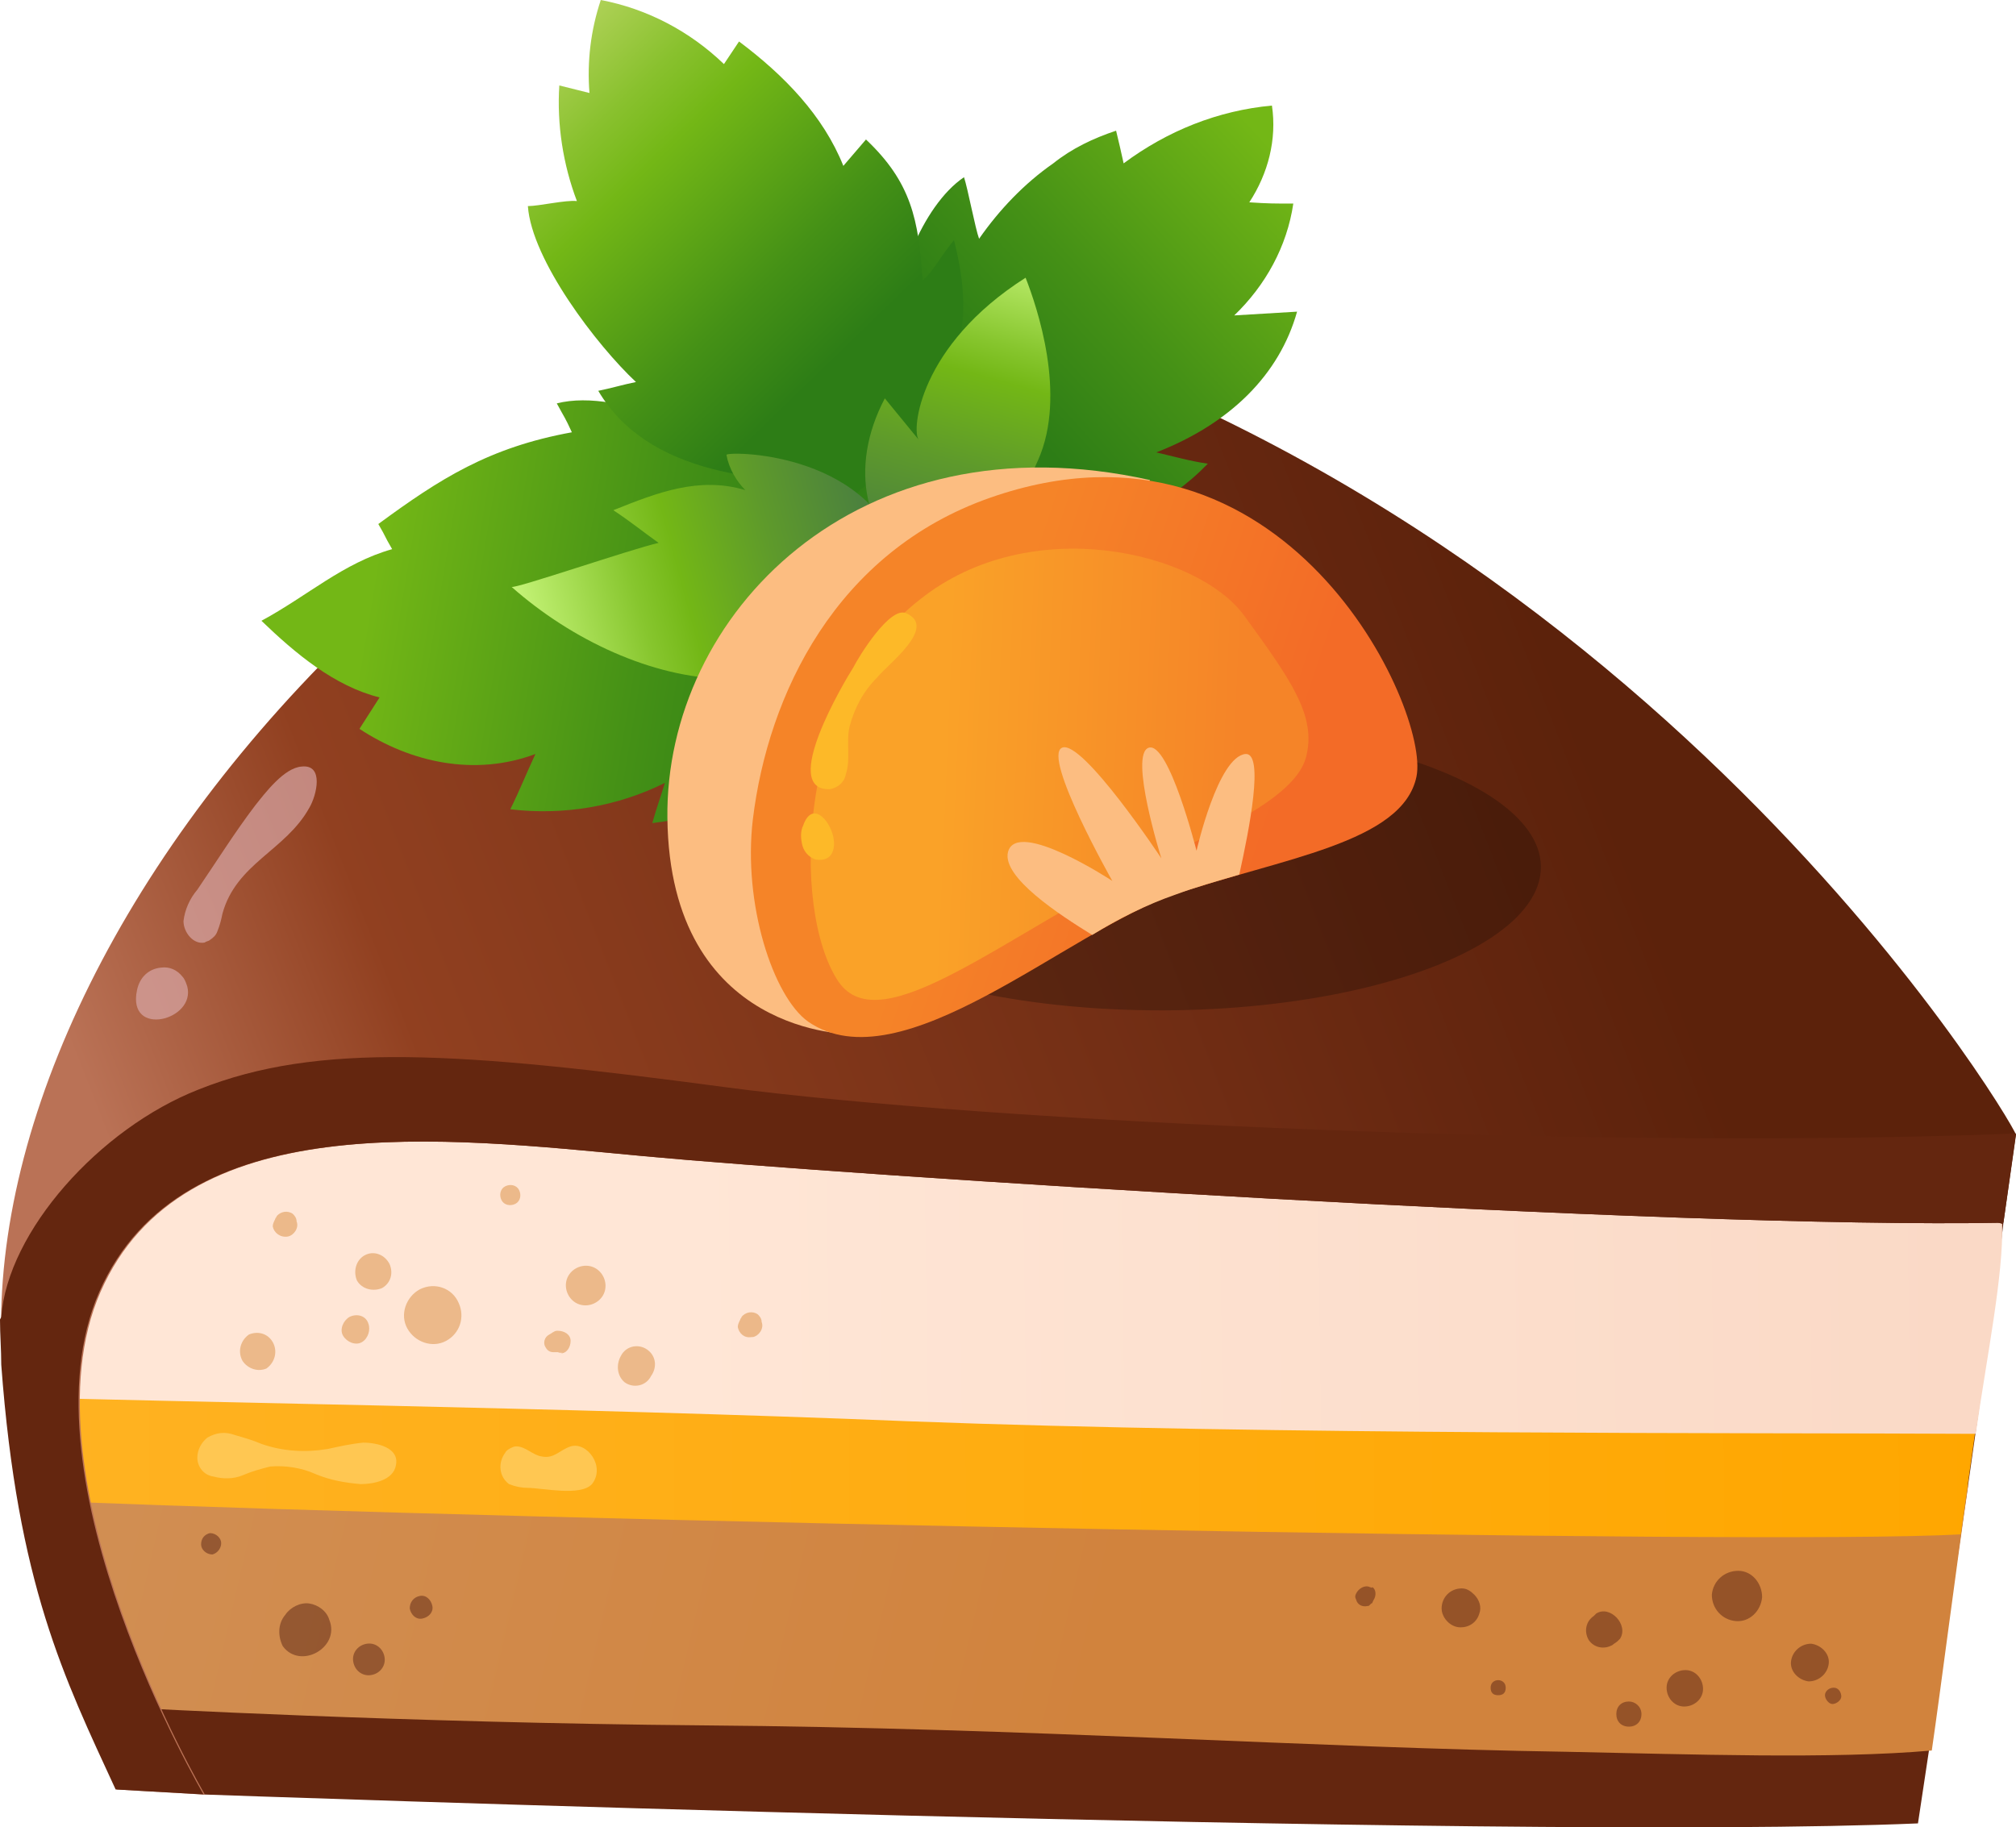 <svg xmlns="http://www.w3.org/2000/svg" xmlns:xlink="http://www.w3.org/1999/xlink" id="Layer_1" x="0px" y="0px" viewBox="0 0 160.4 145.4" style="enable-background:new 0 0 160.4 145.4;" xml:space="preserve"><style type="text/css">	.st0{fill:#64260F;}	.st1{fill:url(#SVGID_1_);}	.st2{fill:url(#SVGID_2_);}	.st3{fill:url(#SVGID_3_);}	.st4{fill:url(#SVGID_4_);}	.st5{fill:url(#SVGID_5_);}	.st6{fill:url(#SVGID_6_);}	.st7{fill:url(#SVGID_7_);}	.st8{fill:url(#SVGID_8_);}	.st9{fill:url(#SVGID_9_);}	.st10{fill:url(#SVGID_10_);}	.st11{opacity:0.3;fill:#1A0C04;enable-background:new    ;}	.st12{fill:#FCBD81;}	.st13{fill:url(#SVGID_11_);}	.st14{fill:url(#SVGID_12_);}	.st15{fill:#FDB928;}	.st16{opacity:0.7;fill:#D9A7A7;enable-background:new    ;}	.st17{opacity:0.5;}	.st18{fill:#D98C3D;}	.st19{fill:#592314;}	.st20{fill:#FFC752;}</style><title>6Asset 21</title><g>	<g id="Layer_2_1_">		<g id="Layer_1-2">			<path class="st0" d="M16.2,142.8c0,0,103.3,3.7,136.4,2.3c0,0,5.6-36.8,6.8-47.8l-83-32.7L9.4,87.7    C9.4,87.7-5.1,122.1,16.2,142.8z"></path>							<linearGradient id="SVGID_1_" gradientUnits="userSpaceOnUse" x1="-1785.324" y1="37.679" x2="-1701.184" y2="17.729" gradientTransform="matrix(1 -4.014247e-03 -4.014247e-03 -1 1789.94 139.21)">				<stop offset="0" style="stop-color:#D18F54"></stop>				<stop offset="1" style="stop-color:#D1833D"></stop>			</linearGradient>			<path class="st1" d="M156.6,118.2c-30.4-1.2-130.6-6-151.9-7c-0.1,4.1,0.2,8.3,1.1,12.3c1.7,4.1,4.5,12.3,4.7,12.4    c0,0,21.7,1.2,45.5,1.4c25.7,0.2,48.7,1.8,68.6,2.1c9.9,0.2,21.2,0.6,29.1-0.1C154.4,134.5,155.7,124.3,156.6,118.2z"></path>							<linearGradient id="SVGID_2_" gradientUnits="userSpaceOnUse" x1="-1784.921" y1="35.071" x2="-1631.801" y2="35.071" gradientTransform="matrix(1 -4.014247e-03 -4.014247e-03 -1 1789.94 139.21)">				<stop offset="0" style="stop-color:#FFB221"></stop>				<stop offset="1" style="stop-color:#FFA700"></stop>			</linearGradient>			<path class="st2" d="M156,122.1c0.7-4.9,1.4-9.9,2-14.3L7.8,99.7c-1.2,2-2.1,4.1-2.8,6.2c-0.3,2.9,0.1,10.4,0.2,13.6    C43.2,121,139.8,123,156,122.1z"></path>							<linearGradient id="SVGID_3_" gradientUnits="userSpaceOnUse" x1="-1735.705" y1="53.029" x2="-1634.125" y2="54.029" gradientTransform="matrix(1 -4.014247e-03 -4.014247e-03 -1 1789.94 139.21)">				<stop offset="0" style="stop-color:#FFE6D6"></stop>				<stop offset="1" style="stop-color:#FAD9C6"></stop>			</linearGradient>			<path class="st3" d="M10.4,87.4c-0.6,0.8-1.1,1.5-1.7,2.3c-1,2.9-5.3,14.3-6.2,21.5c7.8,0.3,43.2,0.8,69.8,1.9    c29,1.1,67.1,0.9,84.9,1c0.9-6.3,2.2-12.6,2.1-16.7l-57-22.5l-43.4-4.2L10.4,87.4z"></path>							<linearGradient id="SVGID_4_" gradientUnits="userSpaceOnUse" x1="-1777.656" y1="46.43" x2="-1663.336" y2="90.56" gradientTransform="matrix(1 -4.014247e-03 -4.014247e-03 -1 1789.94 139.21)">				<stop offset="0" style="stop-color:#BA7256"></stop>				<stop offset="0.21" style="stop-color:#914020"></stop>				<stop offset="0.82" style="stop-color:#662710"></stop>				<stop offset="0.99" style="stop-color:#5C220B"></stop>			</linearGradient>			<path class="st4" d="M160.4,90.3C160,89,129.3,37.4,68.4,23c0,0-22.4,9.7-41.1,28.1s-28.4,40-27.1,57.5s5,24.9,9.1,33.8l7,0.4    c0,0-14.8-25.2-8.3-40S35.2,90.5,51.2,92s81.7,5.8,108.2,5.3L160.4,90.3z"></path>							<linearGradient id="SVGID_5_" gradientUnits="userSpaceOnUse" x1="-998.227" y1="-56.999" x2="-962.698" y2="-51.279" gradientTransform="matrix(0.95 0.32 0.32 -0.95 996.34 310.5)">				<stop offset="0" style="stop-color:#73B716"></stop>				<stop offset="0.61" style="stop-color:#459116"></stop>				<stop offset="1" style="stop-color:#2D7D16"></stop>			</linearGradient>			<path class="st5" d="M73.4,47.5c-1.8-9.1-8.9-13.2-15.6-15.1c1,2.1,2.2,4.1,3.5,6c-3.4-3.4-11.9-7.6-17-6.3    c0.7,1.3,0.6,1,1.2,2.3c-6.6,1.2-10.5,3.7-15.4,7.3c0.7,1.2,0.4,0.8,1.1,2c-3.9,1.1-6.7,3.7-10.4,5.7c2.7,2.6,5.8,5.2,9.4,6.1    c-0.5,0.8-1.1,1.7-1.6,2.5c4.1,2.7,9.2,3.8,14,2c-0.7,1.5-1.3,3-2,4.4c4.2,0.5,8.5-0.2,12.3-2.1c-0.3,1-0.7,2.1-1,3.2    C62,64.3,70.4,57.2,73.4,47.5z"></path>							<linearGradient id="SVGID_6_" gradientUnits="userSpaceOnUse" x1="-2436.001" y1="1318.169" x2="-2465.08" y2="1313.849" gradientTransform="matrix(0.83 -0.56 -0.56 -0.83 2861.27 -258.33)">				<stop offset="0" style="stop-color:#73B716"></stop>				<stop offset="0.61" style="stop-color:#459116"></stop>				<stop offset="1" style="stop-color:#2D7D16"></stop>			</linearGradient>			<path class="st6" d="M70.6,48.9c5.2,0.3,13.8-2.5,17.8-5.8c-1.5-0.2-3.4,0.1-4.8-0.2c5.3-0.9,9.2-2.6,12.5-6    c-1.4-0.2-2.8-0.6-4.1-0.9c5.9-2.3,9.8-6.2,11.2-11.2c-1.7,0.1-3.3,0.2-5,0.3c2.5-2.4,4.2-5.5,4.7-8.9c-1.5,0-2,0-3.5-0.1    c1.5-2.3,2.2-5,1.8-7.7c-4.3,0.4-8.3,2-11.8,4.6c-0.2-0.9-0.4-1.8-0.6-2.6c-1.8,0.6-3.5,1.4-5,2.6c-2.3,1.6-4.3,3.7-5.9,6    c-0.3-0.8-0.9-4-1.2-4.9c-3.4,2.3-5.7,8.7-5.5,12.1C70,25.9,69,25.5,68,25.2c-2.4,3.5-3.2,7.8-2.4,12c-0.7-0.4-1.4-0.8-2.1-1.1    C62.3,40.9,67.4,47.6,70.6,48.9z"></path>							<linearGradient id="SVGID_7_" gradientUnits="userSpaceOnUse" x1="-1502.044" y1="-308.521" x2="-1521.934" y2="-277.761" gradientTransform="matrix(1 2.181488e-02 2.181488e-02 -1 1595.819 -207.881)">				<stop offset="0" style="stop-color:#73B716"></stop>				<stop offset="0.61" style="stop-color:#459116"></stop>				<stop offset="1" style="stop-color:#2D7D16"></stop>			</linearGradient>			<path class="st7" d="M69.9,38c-5.7,3.2-6.2,10.8-6.1,16c0.5-0.4,1.1-0.8,1.6-1.2c-0.3,3.7,0.9,7.4,3.2,10.3    c0.5-0.6,1-1.3,1.5-1.9c1.7,3,4.5,5.3,7.8,6.4c0-0.5,0.1-1,0.2-1.6c2.3,2,10.3,5.9,10.3,5.9s2.2-7,2.4-9.6    c0.8,0.2,1.6,0.4,2.4,0.7c0.2-2.2-0.5-4.3-2-5.9c0.8-0.2,1.6-0.5,2.5-0.7c-1-2.6-2.9-4.7-5.4-5.8c0.5-0.1,2-0.5,2.6-0.6    c-0.9-2.1-2.5-3.8-4.5-4.8c0.9-0.3,1.6-0.6,2.5-1C85.6,40.5,75.4,36.2,69.9,38z"></path>							<linearGradient id="SVGID_8_" gradientUnits="userSpaceOnUse" x1="-1988.072" y1="380.668" x2="-1966.682" y2="347.308" gradientTransform="matrix(0.98 -0.198 -0.198 -0.98 2062.099 -19.972)">				<stop offset="0" style="stop-color:#CDDE78"></stop>				<stop offset="5.000000e-02" style="stop-color:#C3DA6D"></stop>				<stop offset="0.33" style="stop-color:#89C12E"></stop>				<stop offset="0.46" style="stop-color:#73B716"></stop>				<stop offset="0.79" style="stop-color:#459116"></stop>				<stop offset="1" style="stop-color:#2D7D16"></stop>			</linearGradient>			<path class="st8" d="M69.2,38.3c7.3-7.7,8.5-12.1,6.7-19.2c-1.2,1.5-1.8,2.7-2.5,3.2c-0.3-4.8-0.9-7.8-4.5-11.2    c-0.6,0.7-1.2,1.4-1.8,2.1c-1.6-4-4.7-7.2-8.3-9.9c-0.4,0.6-0.8,1.2-1.2,1.8c-2.7-2.6-6.1-4.4-9.8-5.1c-0.8,2.4-1.1,4.9-0.9,7.4    c-0.8-0.2-1.6-0.4-2.4-0.6c-0.2,3.1,0.3,6.3,1.4,9.2c-0.9-0.1-3,0.4-3.9,0.4c0.3,4.3,5.5,11.1,8.6,14c-1,0.2-2,0.5-3,0.7    C51.5,37.7,60.4,38.6,69.2,38.3z"></path>							<linearGradient id="SVGID_9_" gradientUnits="userSpaceOnUse" x1="-3765.132" y1="2646.626" x2="-3789.902" y2="2637.606" gradientTransform="matrix(-8.000000e-02 -1 1 -8.000000e-02 -2866.97 -3535.35)">				<stop offset="0" style="stop-color:#D4FF8A"></stop>				<stop offset="0.1" style="stop-color:#BCED6D"></stop>				<stop offset="0.35" style="stop-color:#87C62E"></stop>				<stop offset="0.46" style="stop-color:#73B716"></stop>				<stop offset="0.73" style="stop-color:#5E9A2B"></stop>				<stop offset="1" style="stop-color:#4C823D"></stop>			</linearGradient>			<path class="st9" d="M73.5,45.5c3.7-1.1,6.6-3.2,9.1-8.9c2.3-5.2-0.1-12.2-1-14.5c-8.5,5.4-9.1,12.2-8.5,12.9l-2.7-3.3    C67.5,37.2,68.7,43,73.5,45.5z"></path>							<linearGradient id="SVGID_10_" gradientUnits="userSpaceOnUse" x1="-1175.665" y1="424.792" x2="-1145.385" y2="441.682" gradientTransform="matrix(0.97 0.24 0.24 -0.97 1074 745.69)">				<stop offset="0.12" style="stop-color:#D4FF8A"></stop>				<stop offset="0.22" style="stop-color:#BCED6D"></stop>				<stop offset="0.45" style="stop-color:#87C62E"></stop>				<stop offset="0.56" style="stop-color:#73B716"></stop>				<stop offset="0.78" style="stop-color:#5E9A2B"></stop>				<stop offset="1" style="stop-color:#4C823D"></stop>			</linearGradient>			<path class="st10" d="M71.6,44.1c-2.7-8.3-13.9-8.2-13.8-7.9c0.2,1.1,0.8,2.1,1.5,2.8c-3.7-1.1-7,0.2-10.5,1.6    c1.5,1,2.2,1.6,3.6,2.6c-2.2,0.5-11.5,3.7-11.7,3.5C50.3,55.2,66.3,58.6,71.6,44.1z"></path>							<ellipse transform="matrix(1 -4.014261e-03 4.014261e-03 1 -0.277 0.372)" class="st11" cx="92.6" cy="69.1" rx="30" ry="11.3"></ellipse>			<path class="st0" d="M57.6,86.5c-21-2.8-32.3-3.6-41.8,0.2C7.9,89.8,0.6,98,0.1,104.8L0,105c0,1.2,0.1,2.4,0.1,3.6    c1.3,17.5,5,24.9,9.1,33.8l7,0.4c0,0-14.8-25.2-8.3-40S35.2,90.5,51.2,92s81.7,5.8,108.2,5.3l1-7.1    C127.8,91.5,78.6,89.3,57.6,86.5z"></path>			<path class="st12" d="M67.8,82.3c0,0-14.5,0.2-14.7-17.2C52.9,49,68.1,33,91.5,38.2L67.8,82.3z"></path>							<linearGradient id="SVGID_11_" gradientUnits="userSpaceOnUse" x1="-1878.548" y1="73.272" x2="-1855.758" y2="63.302" gradientTransform="matrix(1 -9.000000e-02 -9.000000e-02 -1 1961.96 -36.42)">				<stop offset="0" style="stop-color:#F58428"></stop>				<stop offset="1" style="stop-color:#F36B27"></stop>			</linearGradient>			<path class="st13" d="M64.3,81.3c-2.8-2-5.2-9.4-4.4-16.1c1.2-9.9,6.6-21.3,18.9-25.6c23.5-8.2,35,16.9,33.9,22.2    s-10.8,6.5-19.3,9.4S71.7,86.4,64.3,81.3z"></path>							<linearGradient id="SVGID_12_" gradientUnits="userSpaceOnUse" x1="-1880.627" y1="71.347" x2="-1857.367" y2="68.257" gradientTransform="matrix(1 -9.000000e-02 -9.000000e-02 -1 1961.96 -36.42)">				<stop offset="0" style="stop-color:#FAA228"></stop>				<stop offset="1" style="stop-color:#F58428"></stop>			</linearGradient>			<path class="st14" d="M66.7,78.1c-3.8-5.7-3.3-22.8,6.5-30.4C82,40.7,95.3,43.9,99,49s5.8,8,4.9,11.3s-7.6,6.1-11.6,8    C80.1,74.2,70.1,83.1,66.7,78.1z"></path>			<path class="st12" d="M98.6,69.6c0.8-3.6,2-9.7,0.5-9.6c-2.2,0.2-3.9,7.7-3.9,7.7s-2.2-8.7-3.8-8.2s1,8.8,1,8.8s-6.3-9.5-7.9-8.8    s4,10.6,4,10.6s-7.6-5-8.3-2.3c-0.5,2,4.1,5,6.7,6.6c2.1-1.3,4.3-2.4,6.6-3.2C95.1,70.6,96.9,70.1,98.6,69.6z"></path>			<path class="st15" d="M72.1,48.8c-1.3-0.6-3.8,3.5-4.2,4.3c-0.7,1.1-5.9,9.8-1.9,9.7c0.7-0.1,1.2-0.6,1.3-1.2    c0.4-1.2,0-2.6,0.3-3.8c0.4-1.5,1.1-2.8,2.2-3.9C70.7,52.8,74.6,49.9,72.1,48.8z"></path>			<path class="st15" d="M66.3,66.6c0.2,1-0.1,2-1.4,1.8c-0.6-0.2-1-0.7-1.1-1.3c-0.1-0.5-0.1-1,0.1-1.4    C64.6,63.7,66,65.2,66.3,66.6z"></path>			<path id="_Path_" class="st16" d="M16.7,74.8c-0.1,0.1-0.3,0.1-0.4,0.2c-0.9,0.2-1.7-0.8-1.7-1.7c0.1-0.9,0.5-1.8,1.1-2.5    c1.5-2.2,3-4.6,4.6-6.7c0.8-1,2.3-3,3.7-3.1c1.8-0.2,1.2,2.3,0.6,3.3c-1.9,3.4-5.8,4.4-6.9,8.4c-0.1,0.5-0.2,0.9-0.4,1.4    C17.2,74.4,17,74.6,16.7,74.8z"></path>			<path class="st16" d="M14.9,78.5c-0.1-0.3-0.2-0.6-0.4-0.8c-0.4-0.5-1-0.8-1.7-0.7c-1,0.1-1.7,0.8-1.9,1.8    C10.1,82.6,15.6,81.2,14.9,78.5z"></path>			<g id="_Group_" class="st17">				<path id="_Path_2" class="st18" d="M29,99.9c-0.7,0.4-0.9,1.3-0.6,2c0.4,0.7,1.3,0.9,2,0.6c0.7-0.4,0.9-1.2,0.6-1.9     C30.6,99.8,29.7,99.5,29,99.9C29,99.9,29,99.9,29,99.9z"></path>				<path id="_Path_3" class="st18" d="M33.4,102.6c-1.1,0.6-1.6,2-1,3.1c0.6,1.1,2,1.6,3.1,1c1.1-0.6,1.5-1.9,1-3     C36,102.5,34.6,102,33.4,102.6z"></path>				<path id="_Path_4" class="st18" d="M40.2,94.4c-0.4,0.2-0.5,0.7-0.3,1.1c0.2,0.4,0.7,0.5,1.1,0.3s0.5-0.7,0.3-1.1     C41.1,94.3,40.6,94.2,40.2,94.4z"></path>				<path id="_Path_5" class="st18" d="M44.6,107.7c0.5,0,0.8-0.5,0.8-1c0-0.5-0.5-0.8-1-0.8c0,0-0.1,0-0.1,0     c-0.2,0-0.4,0.2-0.6,0.3c-0.4,0.2-0.5,0.7-0.3,1c0.1,0.2,0.3,0.4,0.6,0.4h0.4C44.5,107.7,45,107.6,44.6,107.7z"></path>				<path id="_Path_6" class="st18" d="M47.5,101c-0.7-0.5-1.7-0.3-2.2,0.4c-0.5,0.7-0.3,1.7,0.4,2.2s1.7,0.3,2.2-0.4c0,0,0,0,0,0     C48.4,102.5,48.2,101.5,47.5,101z"></path>				<path id="_Path_7" class="st18" d="M51.5,107.4c-0.7-0.5-1.7-0.3-2.1,0.5c-0.4,0.7-0.3,1.6,0.3,2.1c0.7,0.5,1.7,0.3,2.1-0.5     C52.3,108.8,52.2,107.9,51.5,107.4z"></path>				<path id="_Path_8" class="st18" d="M60.3,104.6c-0.4-0.3-1-0.2-1.3,0.2c0,0.1-0.1,0.1-0.1,0.2c-0.1,0.2-0.2,0.4-0.2,0.6     c0.1,0.5,0.5,0.9,1.1,0.8c0,0,0.1,0,0.1,0c0.5-0.1,0.9-0.7,0.7-1.2C60.6,104.9,60.4,104.7,60.3,104.6z"></path>				<path id="_Path_9" class="st18" d="M23.3,96.6c-0.4-0.3-1-0.2-1.3,0.2c0,0.1-0.1,0.1-0.1,0.2c-0.1,0.2-0.2,0.4-0.2,0.6     c0.1,0.5,0.6,0.9,1.2,0.8c0.5-0.1,0.9-0.7,0.7-1.2C23.6,96.9,23.4,96.7,23.3,96.6z"></path>				<path id="_Path_10" class="st18" d="M27.8,104.8c-0.5,0.3-0.8,1-0.5,1.5c0.3,0.5,1,0.8,1.5,0.5c0.5-0.3,0.7-1,0.5-1.5     C29.1,104.7,28.4,104.5,27.8,104.8z"></path>				<path id="_Path_11" class="st18" d="M19.8,106.2c-0.7,0.5-0.9,1.4-0.5,2.1c0.4,0.6,1.2,0.9,1.9,0.6c0.7-0.5,0.9-1.4,0.5-2.1     C21.3,106.1,20.5,105.9,19.8,106.2z"></path>			</g>			<g id="_Group_2" class="st17">				<path id="_Path_12" class="st19" d="M127,128.4l-0.2,0.2c-0.6,0.4-0.8,1.2-0.4,1.9c0.4,0.6,1.2,0.8,1.9,0.4     c0.1-0.1,0.3-0.2,0.4-0.3l0.2-0.2C129.6,129.3,128.1,127.7,127,128.4z"></path>				<path id="_Path_13" class="st19" d="M145.9,134.3c-0.4,0-0.7,0.3-0.7,0.6s0.3,0.7,0.6,0.7s0.7-0.3,0.7-0.6     S146.3,134.3,145.9,134.3z"></path>				<path id="_Path_14" class="st19" d="M129.6,135.4c-0.6,0-1,0.4-1,1s0.4,1,1,1s1-0.4,1-1S130.1,135.4,129.6,135.4z"></path>				<path id="_Path_15" class="st19" d="M117.3,126.9c-0.3-0.3-0.6-0.5-1-0.5l0,0c-0.9,0-1.6,0.7-1.6,1.6c0,0.3,0.1,0.5,0.2,0.7     c0.3,0.5,0.8,0.8,1.3,0.8c0.7,0,1.3-0.4,1.5-1.1C117.9,127.9,117.7,127.3,117.3,126.9z"></path>				<path id="_Path_16" class="st19" d="M119.2,133.7c-0.3,0-0.6,0.2-0.6,0.6s0.2,0.6,0.6,0.6s0.6-0.2,0.6-0.6     S119.5,133.7,119.2,133.7z"></path>				<path id="_Path_17" class="st19" d="M134.1,132.9c-0.8,0-1.5,0.6-1.5,1.4c0,0.8,0.6,1.5,1.4,1.5c0.8,0,1.5-0.6,1.5-1.4     C135.5,133.6,134.9,132.9,134.1,132.9z"></path>				<path id="_Path_18" class="st19" d="M144.1,130.8c-0.8,0-1.5,0.6-1.6,1.4s0.6,1.5,1.4,1.6c0.8,0,1.5-0.6,1.6-1.4c0,0,0,0,0,0     C145.6,131.6,144.9,130.9,144.1,130.8z"></path>				<path id="_Path_19" class="st19" d="M109,126.3c-0.4-0.2-0.9,0.1-1.1,0.5c-0.1,0.2-0.1,0.3,0,0.5c0.1,0.4,0.5,0.6,0.9,0.5     c0.1,0,0.1,0,0.2-0.1l0,0l0,0l0.1-0.1c0,0,0.1,0,0.1-0.1l0.1-0.2l0,0c0.2-0.3,0.2-0.8-0.1-1C109.1,126.4,109.1,126.3,109,126.3z     "></path>				<path id="_Path_20" class="st19" d="M138.3,125c-1.1,0-2,0.8-2.1,1.9c0,1.1,0.8,2,1.9,2.1s2-0.8,2.1-1.9     C140.2,126,139.4,125,138.3,125z"></path>			</g>			<g class="st17">				<path id="_Path_21" class="st19" d="M22.7,128.5c0.4-0.6,1.2-1,1.9-0.9c0.7,0.1,1.4,0.6,1.6,1.3c0.9,2.2-2.3,4-3.7,2.1     C22.1,130.2,22.1,129.2,22.7,128.5z"></path>				<path id="_Path_22" class="st19" d="M33.4,127c0.5-0.1,0.9,0.3,1,0.8c0.1,0.5-0.3,0.9-0.8,1s-0.9-0.3-1-0.8     C32.6,127.5,32.9,127.1,33.4,127L33.4,127z"></path>				<path id="_Path_23" class="st19" d="M16.7,122c0.5,0,0.9,0.4,0.9,0.8c0,0.4-0.3,0.8-0.7,0.9c-0.5,0-0.9-0.4-0.9-0.8     C16,122.4,16.3,122.1,16.7,122z"></path>				<path id="_Path_24" class="st19" d="M29.2,130.8c0.7-0.1,1.3,0.4,1.4,1.1s-0.4,1.3-1.1,1.4l0,0c-0.7,0.1-1.3-0.4-1.4-1.1     S28.5,130.9,29.2,130.8z"></path>			</g>			<path class="st20" d="M15.7,116c0-0.6,0.3-1.2,0.8-1.6c0.7-0.4,1.4-0.5,2.2-0.2c0.7,0.2,1.4,0.4,2.1,0.7c1.7,0.6,3.5,0.7,5.3,0.4    c0.9-0.2,1.8-0.4,2.8-0.5c1.1,0,2.9,0.4,2.6,1.8c-0.2,1.2-1.8,1.5-2.8,1.5c-1.2-0.1-2.4-0.3-3.6-0.8c-1.1-0.5-2.4-0.7-3.6-0.6    c-0.8,0.2-1.5,0.4-2.2,0.7c-0.7,0.3-1.6,0.3-2.3,0.1C16.2,117.4,15.7,116.7,15.7,116z"></path>			<path class="st20" d="M41.1,115.1c0.7,0,1.3,0.7,2,0.8c1,0.2,1.4-0.5,2.3-0.8c1.3-0.4,2.8,1.6,1.7,3c-0.9,1-4,0.3-5.1,0.3    c-0.5,0-1-0.1-1.5-0.3c-0.8-0.6-0.9-1.7-0.3-2.5c0.1-0.2,0.3-0.3,0.5-0.4C40.9,115.1,41,115.1,41.1,115.1z"></path>		</g>	</g></g></svg>